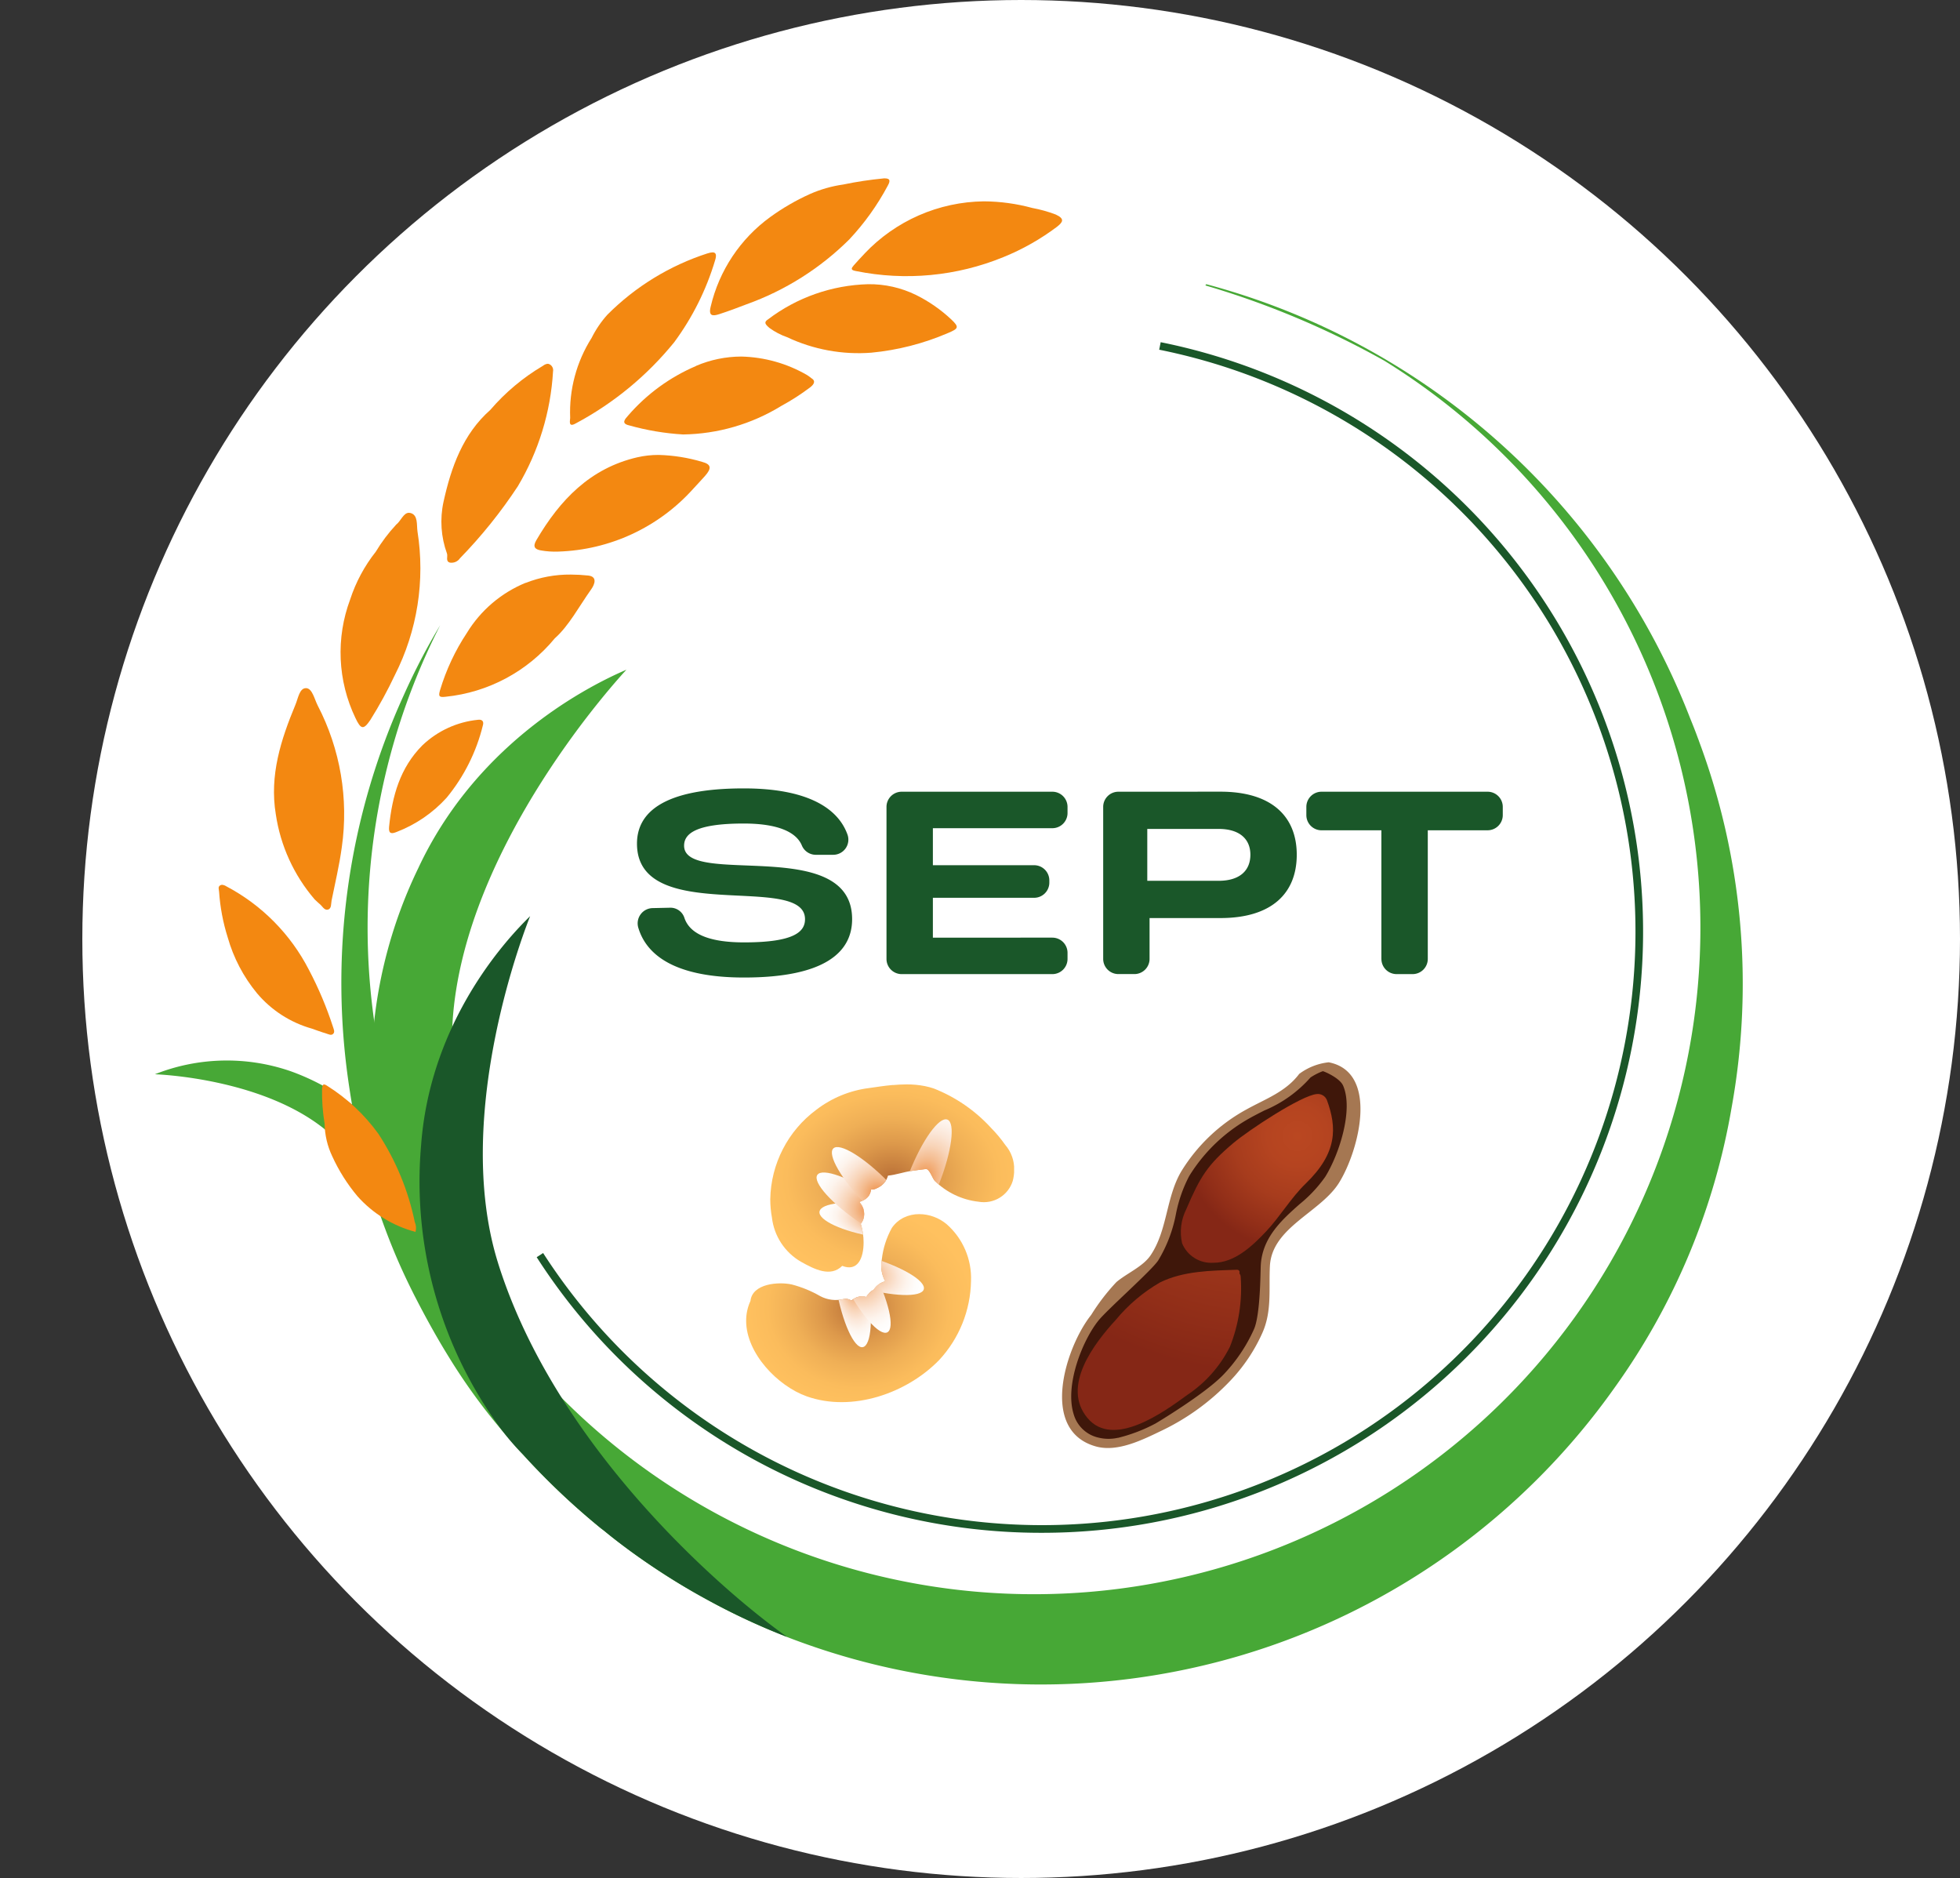 <svg xmlns="http://www.w3.org/2000/svg" xmlns:xlink="http://www.w3.org/1999/xlink" id="logo-sept" width="187.892" height="180" viewBox="0 0 187.892 180"><rect x="0" y="0" width="187.892" height="180" fill="#333333" stroke="none"/><defs><clipPath id="clip-path"><rect id="Rectangle_41" data-name="Rectangle 41" width="173.6" height="155.764" fill="none"></rect></clipPath><clipPath id="clip-path-3"><path id="Path_5" data-name="Path 5" d="M132.989,126.3c-2.475.084-5.111.1-7.375,1.214a15.636,15.636,0,0,0-4.248,3.6c-2.09,2.273-5.223,6.368-2.711,9.388,2.482,2.985,7.379-.607,9.574-2.206a12.009,12.009,0,0,0,4.083-4.61A15.131,15.131,0,0,0,133.348,127a.546.546,0,0,0-.123-.348c.052-.162-.01-.349-.222-.349h-.013" transform="translate(-117.723 -126.301)" fill="none"></path></clipPath><radialGradient id="radial-gradient" cx="2.39" cy="1.041" r="1.936" gradientUnits="objectBoundingBox"><stop offset="0" stop-color="#ba4721"></stop><stop offset="0.015" stop-color="#ba4721"></stop><stop offset="0.273" stop-color="#b54420"></stop><stop offset="0.561" stop-color="#a73c1d"></stop><stop offset="0.862" stop-color="#912e18"></stop><stop offset="1" stop-color="#852716"></stop></radialGradient><clipPath id="clip-path-4"><path id="Path_6" data-name="Path 6" d="M134.012,111.81c-2.488,2.1-3.186,3.25-4.5,6.323a4.855,4.855,0,0,0-.408,3.281,3.023,3.023,0,0,0,3,1.865c2.025.02,3.76-1.624,5.071-3.02s2.382-3.219,3.767-4.556c3.074-2.963,3.007-5.389,2.045-8.016a.931.931,0,0,0-.979-.577c-1.467.13-6.5,3.437-7.994,4.7" transform="translate(-128.955 -107.111)" fill="none"></path></clipPath><radialGradient id="radial-gradient-2" cx="0.75" cy="0.497" r="0.495" gradientUnits="objectBoundingBox"><stop offset="0" stop-color="#ba4721"></stop><stop offset="0.262" stop-color="#b54420"></stop><stop offset="0.554" stop-color="#a73c1d"></stop><stop offset="0.86" stop-color="#912e18"></stop><stop offset="1" stop-color="#852716"></stop></radialGradient><clipPath id="clip-path-6"><rect id="Rectangle_6" data-name="Rectangle 6" width="17.47" height="13.34" fill="none"></rect></clipPath><clipPath id="clip-path-7"><path id="Path_8" data-name="Path 8" d="M95.916,106.114H95.91l-.025,0-.032,0h-.005c-.746.069-1.49.182-2.219.287a10.456,10.456,0,0,0-5.078,2.086,10.91,10.91,0,0,0-4.411,8.568,9.912,9.912,0,0,0,.161,1.771,5.64,5.64,0,0,0,2.774,4.223c1.3.726,2.84,1.517,3.963.4,1.5.59,2.05-.771,2.049-2.243a6.006,6.006,0,0,0-.269-1.788,1.389,1.389,0,0,0,.322-.924,1.667,1.667,0,0,0-.313-.994l-.025-.031c-.043-.049-.086-.1-.128-.148a2.326,2.326,0,0,0,.6-.288,1.2,1.2,0,0,0,.519-.9,1.079,1.079,0,0,0,.6-.15,1.8,1.8,0,0,0,1.034-1.185c.775-.075,1.509-.35,2.288-.457.445-.061.9-.133,1.344-.177.345-.035.634.92.852,1.136a7.1,7.1,0,0,0,4.2,2,2.9,2.9,0,0,0,3.277-2,4.12,4.12,0,0,0,.134-1.043,3.513,3.513,0,0,0-.853-2.4,12.752,12.752,0,0,0-1.359-1.628,14.784,14.784,0,0,0-5.492-3.783,6.927,6.927,0,0,0-.846-.227,8.816,8.816,0,0,0-1.766-.164c-.427,0-.856.024-1.283.062" transform="translate(-84.141 -106.052)" fill="none"></path></clipPath><radialGradient id="radial-gradient-3" cx="0.5" cy="0.485" r="0.563" gradientUnits="objectBoundingBox"><stop offset="0" stop-color="#b86f36"></stop><stop offset="0.084" stop-color="#c37b3c"></stop><stop offset="0.319" stop-color="#dd994b"></stop><stop offset="0.549" stop-color="#efaf56"></stop><stop offset="0.772" stop-color="#fbbc5c"></stop><stop offset="0.976" stop-color="#ffc15f"></stop><stop offset="1" stop-color="#ffc15f"></stop></radialGradient><clipPath id="clip-path-8"><path id="Path_13" data-name="Path 13" d="M93.629,106.407a10.456,10.456,0,0,0-5.078,2.086,10.69,10.69,0,0,0-4.25,10.339,5.64,5.64,0,0,0,2.774,4.223c1.3.726,2.84,1.517,3.963.4,2.128.84,2.35-2.272,1.78-4.031a1.605,1.605,0,0,0,.009-1.918c-.05-.06-.1-.119-.154-.179a2.326,2.326,0,0,0,.6-.288,1.2,1.2,0,0,0,.519-.9,1.079,1.079,0,0,0,.6-.15,1.8,1.8,0,0,0,1.034-1.185c.775-.075,1.509-.35,2.288-.457.445-.061.9-.133,1.344-.177.345-.035.634.92.852,1.136a7.1,7.1,0,0,0,4.2,2,2.9,2.9,0,0,0,3.277-2,3.786,3.786,0,0,0-.719-3.445,12.752,12.752,0,0,0-1.359-1.628,14.784,14.784,0,0,0-5.492-3.783,8.057,8.057,0,0,0-2.612-.391,25.282,25.282,0,0,0-3.57.355" transform="translate(-84.141 -106.052)" fill="none"></path></clipPath><clipPath id="clip-path-9"><rect id="Rectangle_10" data-name="Rectangle 10" width="11.004" height="3.521" fill="none"></rect></clipPath><clipPath id="clip-path-10"><path id="Path_9" data-name="Path 9" d="M89.518,119.824c-.137.831,2.212,1.913,5.248,2.417s5.608.238,5.746-.593-2.21-1.915-5.246-2.419-5.61-.238-5.747.6" transform="translate(-89.513 -118.975)" fill="none"></path></clipPath><radialGradient id="radial-gradient-4" cx="0.5" cy="0.5" r="0.473" gradientUnits="objectBoundingBox"><stop offset="0" stop-color="#ee8e44"></stop><stop offset="0.084" stop-color="#f09f60"></stop><stop offset="0.242" stop-color="#f4bc90"></stop><stop offset="0.4" stop-color="#f8d4b8"></stop><stop offset="0.555" stop-color="#fbe6d7"></stop><stop offset="0.705" stop-color="#fdf4ed"></stop><stop offset="0.849" stop-color="#fefcfa"></stop><stop offset="0.978" stop-color="#fff"></stop><stop offset="1" stop-color="#fff"></stop></radialGradient><clipPath id="clip-path-11"><rect id="Rectangle_12" data-name="Rectangle 12" width="10.15" height="7.19" fill="none"></rect></clipPath><clipPath id="clip-path-12"><path id="Path_10" data-name="Path 10" d="M89.271,115.906c-.47.7,1.389,2.771,4.151,4.63s5.384,2.8,5.854,2.1-1.387-2.773-4.15-4.629-5.384-2.8-5.854-2.1" transform="translate(-89.198 -115.674)" fill="none"></path></clipPath><radialGradient id="radial-gradient-5" cx="0.5" r="0.443" xlink:href="#radial-gradient-4"></radialGradient><clipPath id="clip-path-13"><rect id="Rectangle_14" data-name="Rectangle 14" width="8.702" height="8.888" fill="none"></rect></clipPath><clipPath id="clip-path-14"><path id="Path_11" data-name="Path 11" d="M91.01,113.029c-.6.588.793,3,3.119,5.378s4.7,3.837,5.3,3.248-.792-3-3.119-5.38-4.7-3.835-5.3-3.245" transform="translate(-90.87 -112.897)" fill="none"></path></clipPath><radialGradient id="radial-gradient-6" cx="0.5" r="0.439" xlink:href="#radial-gradient-4"></radialGradient><clipPath id="clip-path-15"><rect id="Rectangle_16" data-name="Rectangle 16" width="5.264" height="11.267" fill="none"></rect></clipPath><clipPath id="clip-path-16"><path id="Path_12" data-name="Path 12" d="M102.812,109.894c-.784-.31-2.411,1.948-3.636,5.043s-1.581,5.858-.8,6.166,2.412-1.947,3.636-5.043,1.58-5.857.8-6.166" transform="translate(-97.963 -109.866)" fill="none"></path></clipPath><radialGradient id="radial-gradient-7" cx="0.5" r="0.607" xlink:href="#radial-gradient-4"></radialGradient><clipPath id="clip-path-18"><rect id="Rectangle_17" data-name="Rectangle 17" width="17.055" height="12.756" fill="none"></rect></clipPath><clipPath id="clip-path-19"><path id="Path_15" data-name="Path 15" d="M96.63,120.548a2.983,2.983,0,0,0-1.154.993,8.1,8.1,0,0,0-.964,3.012,3.3,3.3,0,0,0-.061.608,3.163,3.163,0,0,0,.386,1.5,1.864,1.864,0,0,0-1.093.79,1.924,1.924,0,0,0-.727.712,1.468,1.468,0,0,0-1.18.17,2.165,2.165,0,0,0-.253.171.95.95,0,0,0-.742-.141,3.146,3.146,0,0,1-2.234-.279,11,11,0,0,0-2.717-1.115c-1.273-.285-3.791-.1-3.972,1.575a4.515,4.515,0,0,0-.413,1.915c.008,3.112,3.028,6.245,5.81,7.231,4.351,1.541,9.6-.29,12.7-3.489a11.412,11.412,0,0,0,3.047-7.566,6.89,6.89,0,0,0-2.326-5.439,4.132,4.132,0,0,0-2.634-.973,3.371,3.371,0,0,0-1.478.327" transform="translate(-81.507 -120.221)" fill="none"></path></clipPath><radialGradient id="radial-gradient-8" cy="0.474" r="0.523" xlink:href="#radial-gradient-3"></radialGradient><clipPath id="clip-path-20"><path id="Path_19" data-name="Path 19" d="M95.476,121.542a8.1,8.1,0,0,0-.964,3.012,3.1,3.1,0,0,0,.326,2.106,1.864,1.864,0,0,0-1.093.79,1.924,1.924,0,0,0-.727.712,1.468,1.468,0,0,0-1.18.17,2.165,2.165,0,0,0-.253.171.95.95,0,0,0-.742-.141,3.146,3.146,0,0,1-2.234-.279,11,11,0,0,0-2.717-1.115c-1.273-.285-3.791-.1-3.972,1.575-1.668,3.634,2.037,7.955,5.4,9.146,4.351,1.541,9.6-.29,12.7-3.489,3.128-3.229,4.592-9.723.721-13a4.132,4.132,0,0,0-2.634-.973,3.113,3.113,0,0,0-2.632,1.321" transform="translate(-81.507 -120.221)" fill="none"></path></clipPath><clipPath id="clip-path-21"><rect id="Rectangle_21" data-name="Rectangle 21" width="3.663" height="11.885" fill="none"></rect></clipPath><clipPath id="clip-path-22"><path id="Path_16" data-name="Path 16" d="M91.749,121.223c-.83.147-1.034,2.923-.456,6.2s1.72,5.818,2.549,5.671,1.035-2.923.456-6.2-1.721-5.818-2.549-5.671" transform="translate(-90.964 -121.217)" fill="none"></path></clipPath><radialGradient id="radial-gradient-9" cx="0.5" r="0.475" xlink:href="#radial-gradient-4"></radialGradient><clipPath id="clip-path-23"><rect id="Rectangle_23" data-name="Rectangle 23" width="11.609" height="4.461" fill="none"></rect></clipPath><clipPath id="clip-path-24"><path id="Path_17" data-name="Path 17" d="M99.292,127.888c.235-.81-2.167-2.219-5.363-3.147s-5.98-1.026-6.214-.216,2.166,2.219,5.364,3.148,5.978,1.023,6.213.215" transform="translate(-87.699 -123.976)" fill="none"></path></clipPath><radialGradient id="radial-gradient-10" cx="0.5" r="0.465" xlink:href="#radial-gradient-4"></radialGradient><clipPath id="clip-path-25"><rect id="Rectangle_25" data-name="Rectangle 25" width="6.141" height="10.817" fill="none"></rect></clipPath><clipPath id="clip-path-26"><path id="Path_18" data-name="Path 18" d="M96.117,131.63c.75-.384.125-3.1-1.4-6.062s-3.36-5.05-4.11-4.664-.125,3.1,1.4,6.06,3.361,5.051,4.111,4.666" transform="translate(-90.293 -120.859)" fill="none"></path></clipPath><radialGradient id="radial-gradient-11" cx="0.5" r="0.449" xlink:href="#radial-gradient-4"></radialGradient><clipPath id="clip-path-28"><path id="Path_24" data-name="Path 24" d="M31.995,64.342c-1.4,3.369-2.509,6.776-1.891,10.528a16.138,16.138,0,0,0,3.721,8.152c.272.252.365.351.471.434.259.2.448.627.786.553.385-.084.306-.572.368-.871.341-1.7.745-3.371.978-5.1a22.55,22.55,0,0,0-2.31-13.6c-.313-.615-.513-1.615-1.087-1.659l-.045,0c-.611,0-.746.973-.991,1.562" transform="translate(-29.929 -62.78)" fill="none"></path></clipPath><linearGradient id="linear-gradient" x1="-2.578" y1="4.603" x2="-2.487" y2="4.603" gradientUnits="objectBoundingBox"><stop offset="0" stop-color="#f99f0a"></stop><stop offset="1" stop-color="#f38811"></stop></linearGradient><clipPath id="clip-path-29"><path id="Path_25" data-name="Path 25" d="M57.942,27.551A20.166,20.166,0,0,0,52.9,31.777c-2.611,2.306-3.749,5.476-4.483,8.815a8.95,8.95,0,0,0,.334,4.95c.1.288-.163.747.281.868a.986.986,0,0,0,.966-.418,46.7,46.7,0,0,0,5.546-6.9,24.286,24.286,0,0,0,3.374-11.007.638.638,0,0,0-.322-.679.418.418,0,0,0-.2-.054.851.851,0,0,0-.45.2" transform="translate(-48.208 -27.354)" fill="none"></path></clipPath><linearGradient id="linear-gradient-2" x1="-1.895" y1="10.52" x2="-1.851" y2="10.52" xlink:href="#linear-gradient"></linearGradient><clipPath id="clip-path-30"><path id="Path_26" data-name="Path 26" d="M42.519,44.777a15.481,15.481,0,0,0-1.94,2.58,14.753,14.753,0,0,0-2.458,4.579,14.519,14.519,0,0,0,.5,11.344c.523,1.109.774,1.185,1.434.205a40.947,40.947,0,0,0,2.35-4.3,22.6,22.6,0,0,0,2.17-13.78c-.089-.638.067-1.557-.658-1.756a.579.579,0,0,0-.159-.023c-.539,0-.787.819-1.242,1.147" transform="translate(-37.207 -43.63)" fill="none"></path></clipPath><linearGradient id="linear-gradient-3" x1="-1.13" y1="8.178" x2="-1.091" y2="8.178" xlink:href="#linear-gradient"></linearGradient><clipPath id="clip-path-31"><path id="Path_27" data-name="Path 27" d="M94.183,7.108a35.345,35.345,0,0,0-3.844.582,12.148,12.148,0,0,0-3.222.922,21.642,21.642,0,0,0-3.777,2.19,14.783,14.783,0,0,0-5.719,8.6c-.234.936.225.908.827.713.882-.285,1.753-.61,2.617-.945a26.775,26.775,0,0,0,9.841-6.212A24.075,24.075,0,0,0,94.6,7.8c.273-.492.218-.7-.325-.7l-.092,0" transform="translate(-77.559 -7.106)" fill="none"></path></clipPath><linearGradient id="linear-gradient-4" x1="-3.577" y1="7.255" x2="-3.53" y2="7.255" xlink:href="#linear-gradient"></linearGradient><clipPath id="clip-path-32"><path id="Path_28" data-name="Path 28" d="M75.447,15.277a23.944,23.944,0,0,0-9.6,5.878,10.035,10.035,0,0,0-1.516,2.231,13.288,13.288,0,0,0-2.053,7.667c.007.189-.233.964.526.528A30.844,30.844,0,0,0,72.248,23.8a25.435,25.435,0,0,0,3.918-7.839c.179-.56.075-.779-.239-.779a1.6,1.6,0,0,0-.48.1" transform="translate(-62.245 -15.177)" fill="none"></path></clipPath><linearGradient id="linear-gradient-5" x1="-2.807" y1="8.65" x2="-2.76" y2="8.65" xlink:href="#linear-gradient"></linearGradient><clipPath id="clip-path-33"><path id="Path_29" data-name="Path 29" d="M35.174,106.457a18.508,18.508,0,0,0,.245,3.364,7.524,7.524,0,0,0,.733,3.126,16.781,16.781,0,0,0,2.433,3.846,11.34,11.34,0,0,0,5.548,3.4,1.413,1.413,0,0,0-.069-.945,24.555,24.555,0,0,0-3.486-8.453,17.637,17.637,0,0,0-4.916-4.607.641.641,0,0,0-.295-.133c-.113,0-.155.128-.192.4" transform="translate(-35.135 -106.052)" fill="none"></path></clipPath><linearGradient id="linear-gradient-6" x1="-1.791" y1="3.794" x2="-1.734" y2="3.794" xlink:href="#linear-gradient"></linearGradient><clipPath id="clip-path-34"><path id="Path_30" data-name="Path 30" d="M24.036,84.305c-.25.147-.124.384-.111.607a18.748,18.748,0,0,0,.827,4.384,14.7,14.7,0,0,0,2.8,5.345,10.665,10.665,0,0,0,5.269,3.4c.4.138.876.32,1.366.464.228.068.514.247.706,0,.14-.183.015-.422-.053-.646a34.53,34.53,0,0,0-2.3-5.448A18.723,18.723,0,0,0,24.6,84.39a.842.842,0,0,0-.384-.133.351.351,0,0,0-.18.048" transform="translate(-23.882 -84.257)" fill="none"></path></clipPath><linearGradient id="linear-gradient-7" x1="-1.011" y1="4.571" x2="-0.961" y2="4.571" xlink:href="#linear-gradient"></linearGradient><clipPath id="clip-path-35"><path id="Path_31" data-name="Path 31" d="M68.256,37.53c-4.536,1.046-7.441,4.1-9.695,7.951-.376.645-.115.878.428.976a7.876,7.876,0,0,0,1.675.114,18.138,18.138,0,0,0,12.91-5.988q.376-.407.753-.816c.138-.148.274-.3.407-.449.639-.725.611-1.107-.271-1.345a16.044,16.044,0,0,0-4.18-.666,8.955,8.955,0,0,0-2.028.224" transform="translate(-58.385 -37.306)" fill="none"></path></clipPath><linearGradient id="linear-gradient-8" x1="-5.129" y1="7.128" x2="-5.046" y2="7.128" xlink:href="#linear-gradient"></linearGradient><clipPath id="clip-path-36"><path id="Path_32" data-name="Path 32" d="M51.015,66.232a9.028,9.028,0,0,0-5.32,2.445c-2.155,2.162-2.9,4.888-3.194,7.808-.073.719.269.683.738.491a12.529,12.529,0,0,0,4.771-3.266,17.428,17.428,0,0,0,3.483-6.946c.111-.377-.072-.541-.355-.541a.878.878,0,0,0-.124.01" transform="translate(-42.492 -66.222)" fill="none"></path></clipPath><linearGradient id="linear-gradient-9" x1="-2.437" y1="7.202" x2="-2.375" y2="7.202" xlink:href="#linear-gradient"></linearGradient><clipPath id="clip-path-37"><path id="Path_33" data-name="Path 33" d="M56.258,51.163a11.891,11.891,0,0,0-5.628,4.8,20.684,20.684,0,0,0-2.577,5.505c-.167.57-.087.693.534.616a15.612,15.612,0,0,0,10.47-5.6c1.356-1.2,2.313-3.044,3.5-4.713.325-.457.608-1.208-.3-1.306a15.961,15.961,0,0,0-1.67-.092,11.462,11.462,0,0,0-4.323.8" transform="translate(-47.978 -50.368)" fill="none"></path></clipPath><linearGradient id="linear-gradient-10" x1="-3.179" y1="6.885" x2="-3.114" y2="6.885" xlink:href="#linear-gradient"></linearGradient><clipPath id="clip-path-38"><path id="Path_34" data-name="Path 34" d="M75.062,27.473a17.865,17.865,0,0,0-6.5,4.746c-.294.331-.7.757.075.934a24.4,24.4,0,0,0,5.194.877A18.481,18.481,0,0,0,83.236,31.3a22.323,22.323,0,0,0,2.771-1.781c.363-.283.577-.608.125-.883a4.981,4.981,0,0,0-.416-.3,13.166,13.166,0,0,0-6.31-1.774,11.128,11.128,0,0,0-4.345.9" transform="translate(-68.192 -26.568)" fill="none"></path></clipPath><linearGradient id="linear-gradient-11" x1="-7.78" y1="7.261" x2="-7.675" y2="7.261" xlink:href="#linear-gradient"></linearGradient><clipPath id="clip-path-39"><path id="Path_35" data-name="Path 35" d="M94.263,14.629c-.343.37-.7.732-1.026,1.115-.241.281-.34.457.209.549a24.472,24.472,0,0,0,14.143-1.341,22.777,22.777,0,0,0,5.123-2.9c.57-.448.775-.764-.108-1.175a12.931,12.931,0,0,0-2.256-.631,18.079,18.079,0,0,0-4.648-.635,16,16,0,0,0-11.438,5.014" transform="translate(-93.044 -9.615)" fill="none"></path></clipPath><linearGradient id="linear-gradient-12" x1="-3.714" y1="9.59" x2="-3.673" y2="9.59" xlink:href="#linear-gradient"></linearGradient><clipPath id="clip-path-40"><path id="Path_36" data-name="Path 36" d="M83.867,22.027c-.444.278-.267.485.135.829a6.446,6.446,0,0,0,1.685.881,16.033,16.033,0,0,0,8.08,1.486,24.442,24.442,0,0,0,7.35-1.884c1-.422,1.1-.554.312-1.3a14.07,14.07,0,0,0-3.37-2.342,10.153,10.153,0,0,0-4.612-1.037,16.605,16.605,0,0,0-9.581,3.366" transform="translate(-83.607 -18.661)" fill="none"></path></clipPath><linearGradient id="linear-gradient-13" x1="-6" y1="7.301" x2="-5.931" y2="7.301" xlink:href="#linear-gradient"></linearGradient></defs><circle id="Ellipse_1" data-name="Ellipse 1" cx="90" cy="90" r="90" transform="translate(7.892)" fill="#fff"></circle><g id="Group_95" data-name="Group 95" transform="translate(0 10.864)"><g id="Group_94" data-name="Group 94" clip-path="url(#clip-path)"><g id="Group_6" data-name="Group 6"><g id="Group_5" data-name="Group 5" clip-path="url(#clip-path)"><path id="Path_3" data-name="Path 3" d="M141.585,103.64a5.752,5.752,0,0,0-2.836,1.113c-1.3,1.732-3.249,2.4-5.078,3.418a16.711,16.711,0,0,0-6.226,5.921c-1.478,2.5-1.316,5.654-2.953,8.061-.734,1.079-2.285,1.717-3.269,2.555a19.9,19.9,0,0,0-2.415,3.143c-2.42,3.026-5.036,11.081.452,12.61,2.1.584,4.532-.667,6.376-1.55a22.366,22.366,0,0,0,6.506-4.75,16.237,16.237,0,0,0,3.074-4.581c.933-2.09.61-4.2.723-6.41.192-3.717,4.866-5.144,6.632-7.99,1.9-3.056,3.859-10.582-.986-11.538" transform="translate(-14.202 -12.687)" fill="#a57752"></path><path id="Path_4" data-name="Path 4" d="M121.491,139.75a4.069,4.069,0,0,1-1.872-.019,3.189,3.189,0,0,1-2.356-2.2c-.9-2.783.823-7.1,2.357-9.011.842-1.053,5.043-4.752,5.724-5.753a13.381,13.381,0,0,0,1.712-4.481,13.309,13.309,0,0,1,1.271-3.627,15.9,15.9,0,0,1,5.9-5.6c.406-.227.837-.445,1.294-.677a12.117,12.117,0,0,0,4.434-3.169,5.834,5.834,0,0,1,1.174-.6c.07-.015,1.62.629,1.948,1.381,1,2.295-.355,6.552-1.713,8.743a12.974,12.974,0,0,1-2.474,2.635c-1.672,1.489-3.568,3.179-3.706,5.871-.031.593-.033,4.717-.649,6.1a15.363,15.363,0,0,1-2.909,4.333c-1.79,1.884-6.523,4.7-6.523,4.7a15.6,15.6,0,0,1-3.61,1.382" transform="translate(-14.324 -12.806)" fill="#3f170a"></path></g></g><g id="Group_8" data-name="Group 8" transform="translate(103.312 110.84)"><g id="Group_7" data-name="Group 7" clip-path="url(#clip-path-3)"><rect id="Rectangle_4" data-name="Rectangle 4" width="17.994" height="18.04" transform="translate(-2.4 17.151) rotate(-87.263)" fill="url(#radial-gradient)"></rect></g></g><g id="Group_10" data-name="Group 10" transform="translate(113.17 93.999)"><g id="Group_9" data-name="Group 9" clip-path="url(#clip-path-4)"><rect id="Rectangle_5" data-name="Rectangle 5" width="22.247" height="22.213" transform="translate(-8.285 8.513) rotate(-46.481)" fill="url(#radial-gradient-2)"></rect></g></g><g id="Group_15" data-name="Group 15"><g id="Group_14" data-name="Group 14" clip-path="url(#clip-path)"><g id="Group_13" data-name="Group 13" transform="translate(75.978 94.51)" style="mix-blend-mode: multiply;isolation: isolate"><g id="Group_12" data-name="Group 12"><g id="Group_11" data-name="Group 11" clip-path="url(#clip-path-6)"><path id="Path_7" data-name="Path 7" d="M89.752,120.875c1.631.665,2.161-2.48,1.667-3.725.3-.313,2.048-1.222,1.711-1.632l-.122-.129a1.62,1.62,0,0,0,.441-.179.726.726,0,0,0,.355-.607.829.829,0,0,0,.443-.082,1.115,1.115,0,0,0,.732-.787c.579-.023,1.12-.189,1.7-.232.332-.025.669-.059,1-.074a8.133,8.133,0,0,1,2.071.29c.865.8.676,1.915,1.839,2.081a1.962,1.962,0,0,0,2.387-1.271,2.654,2.654,0,0,0-.67-2.426,10.325,10.325,0,0,0-1.082-1.184,12.84,12.84,0,0,0-4.267-2.841,10.862,10.862,0,0,0-4.647-.259,7.48,7.48,0,0,0-3.738,1.262,6.519,6.519,0,0,0-2.8,7.04c.315,1.279-.316,2.192.951,2.893,1,.555,1.225,2.6,2.027,1.863" transform="translate(-86.576 -107.694)" fill="#443325"></path></g></g></g></g></g><g id="Group_17" data-name="Group 17" transform="translate(73.841 93.07)"><g id="Group_16" data-name="Group 16" clip-path="url(#clip-path-7)"><rect id="Rectangle_8" data-name="Rectangle 8" width="23.379" height="18.521" transform="translate(-0.004 0)" fill="url(#radial-gradient-3)"></rect></g></g><g id="Group_39" data-name="Group 39" transform="translate(73.841 93.07)"><g id="Group_38" data-name="Group 38" clip-path="url(#clip-path-8)"><g id="Group_22" data-name="Group 22" transform="translate(4.714 11.341)" style="mix-blend-mode: multiply;isolation: isolate"><g id="Group_21" data-name="Group 21"><g id="Group_20" data-name="Group 20" clip-path="url(#clip-path-9)"><g id="Group_19" data-name="Group 19" transform="translate(0 0)"><g id="Group_18" data-name="Group 18" clip-path="url(#clip-path-10)"><rect id="Rectangle_9" data-name="Rectangle 9" width="5.808" height="11.774" transform="translate(-0.78 3.662) rotate(-80.577)" fill="url(#radial-gradient-4)"></rect></g></g></g></g></g><g id="Group_27" data-name="Group 27" transform="translate(4.438 8.444)" style="mix-blend-mode: multiply;isolation: isolate"><g id="Group_26" data-name="Group 26"><g id="Group_25" data-name="Group 25" clip-path="url(#clip-path-11)"><g id="Group_24" data-name="Group 24" transform="translate(0 0)"><g id="Group_23" data-name="Group 23" clip-path="url(#clip-path-12)"><rect id="Rectangle_11" data-name="Rectangle 11" width="12.851" height="13.618" transform="matrix(0.558, -0.83, 0.83, 0.558, -4.16, 5.128)" fill="url(#radial-gradient-5)"></rect></g></g></g></g></g><g id="Group_32" data-name="Group 32" transform="translate(5.905 6.007)" style="mix-blend-mode: multiply;isolation: isolate"><g id="Group_31" data-name="Group 31"><g id="Group_30" data-name="Group 30" clip-path="url(#clip-path-13)"><g id="Group_29" data-name="Group 29" transform="translate(0 0)"><g id="Group_28" data-name="Group 28" clip-path="url(#clip-path-14)"><rect id="Rectangle_13" data-name="Rectangle 13" width="13.738" height="13.741" transform="translate(-5.363 4.327) rotate(-44.315)" fill="url(#radial-gradient-6)"></rect></g></g></g></g></g><g id="Group_37" data-name="Group 37" transform="translate(12.13 3.347)" style="mix-blend-mode: multiply;isolation: isolate"><g id="Group_36" data-name="Group 36"><g id="Group_35" data-name="Group 35" clip-path="url(#clip-path-15)"><g id="Group_34" data-name="Group 34" transform="translate(0 0)"><g id="Group_33" data-name="Group 33" clip-path="url(#clip-path-16)"><rect id="Rectangle_15" data-name="Rectangle 15" width="13.209" height="9.929" transform="translate(-4.413 9.951) rotate(-68.429)" fill="url(#radial-gradient-7)"></rect></g></g></g></g></g></g></g><g id="Group_44" data-name="Group 44"><g id="Group_43" data-name="Group 43" clip-path="url(#clip-path)"><g id="Group_42" data-name="Group 42" transform="translate(75.004 108.865)" style="mix-blend-mode: multiply;isolation: isolate"><g id="Group_41" data-name="Group 41"><g id="Group_40" data-name="Group 40" clip-path="url(#clip-path-18)"><path id="Path_14" data-name="Path 14" d="M100.683,124.738a3.078,3.078,0,0,0-4.166.248,5.3,5.3,0,0,0-.763,2.131,1.99,1.99,0,0,0,.257,1.491,1.475,1.475,0,0,0-.864.558,1.447,1.447,0,0,0-.575.505,1.278,1.278,0,0,0-.934.118,1.89,1.89,0,0,0-.2.121.819.819,0,0,0-.586-.1,2.756,2.756,0,0,1-1.767-.2,9.328,9.328,0,0,0-2.149-.79c-1.007-.2-3-.068-3.142,1.115-1.32,2.572,1.61,5.63,4.269,6.473a10.868,10.868,0,0,0,10.049-2.47c2.475-2.284,3.631-6.881.571-9.2" transform="translate(-85.466 -124.05)" fill="#443325"></path></g></g></g></g></g><g id="Group_46" data-name="Group 46" transform="translate(71.529 105.504)"><g id="Group_45" data-name="Group 45" clip-path="url(#clip-path-19)"><rect id="Rectangle_19" data-name="Rectangle 19" width="21.566" height="19.009" transform="translate(-0.002)" fill="url(#radial-gradient-8)"></rect></g></g><g id="Group_63" data-name="Group 63" transform="translate(71.53 105.504)"><g id="Group_62" data-name="Group 62" clip-path="url(#clip-path-20)"><g id="Group_51" data-name="Group 51" transform="translate(8.299 0.874)" style="mix-blend-mode: multiply;isolation: isolate"><g id="Group_50" data-name="Group 50"><g id="Group_49" data-name="Group 49" clip-path="url(#clip-path-21)"><g id="Group_48" data-name="Group 48" transform="translate(0 0)"><g id="Group_47" data-name="Group 47" clip-path="url(#clip-path-22)"><rect id="Rectangle_20" data-name="Rectangle 20" width="6.212" height="12.704" transform="translate(-2.33 0.227) rotate(-10.004)" fill="url(#radial-gradient-9)"></rect></g></g></g></g></g><g id="Group_56" data-name="Group 56" transform="translate(5.433 3.295)" style="mix-blend-mode: multiply;isolation: isolate"><g id="Group_55" data-name="Group 55"><g id="Group_54" data-name="Group 54" clip-path="url(#clip-path-23)"><g id="Group_53" data-name="Group 53" transform="translate(0 0)"><g id="Group_52" data-name="Group 52" clip-path="url(#clip-path-24)"><rect id="Rectangle_22" data-name="Rectangle 22" width="8.144" height="12.96" transform="translate(-1.554 4.333) rotate(-73.802)" fill="url(#radial-gradient-10)"></rect></g></g></g></g></g><g id="Group_61" data-name="Group 61" transform="translate(7.71 0.56)" style="mix-blend-mode: multiply;isolation: isolate"><g id="Group_60" data-name="Group 60"><g id="Group_59" data-name="Group 59" clip-path="url(#clip-path-25)"><g id="Group_58" data-name="Group 58" transform="translate(0 0)"><g id="Group_57" data-name="Group 57" clip-path="url(#clip-path-26)"><rect id="Rectangle_24" data-name="Rectangle 24" width="11.483" height="13.427" transform="translate(-5.103 2.057) rotate(-27.173)" fill="url(#radial-gradient-11)"></rect></g></g></g></g></g></g></g><g id="Group_65" data-name="Group 65"><g id="Group_64" data-name="Group 64" clip-path="url(#clip-path)"><path id="Path_20" data-name="Path 20" d="M71.076,85.2l1.718-.038a1.406,1.406,0,0,1,1.342,1c.479,1.384,2.1,2.324,5.709,2.324,4.82,0,5.844-1.024,5.844-2.223,0-4.52-16.108.674-16.108-7.243,0-2.9,2.4-5.294,10.239-5.294,6.047,0,9.044,1.863,9.954,4.464a1.451,1.451,0,0,1-1.389,1.9H86.771A1.451,1.451,0,0,1,85.4,79.23c-.476-1.2-2.074-2.136-5.584-2.136-4.7,0-5.718,1.024-5.718,2.123,0,4.02,16.107-1.049,16.107,7.043,0,3.1-2.522,5.594-10.363,5.594-6.276,0-9.287-1.94-10.133-4.768A1.463,1.463,0,0,1,71.076,85.2M109.4,77.543H97.947v3.546h9.707a1.456,1.456,0,0,1,1.456,1.455v.211a1.456,1.456,0,0,1-1.456,1.456H97.947v3.82H109.4a1.456,1.456,0,0,1,1.455,1.456v.585a1.455,1.455,0,0,1-1.455,1.455H94.957A1.455,1.455,0,0,1,93.5,90.073V75.5a1.456,1.456,0,0,1,1.456-1.455H109.4a1.456,1.456,0,0,1,1.455,1.455v.586a1.455,1.455,0,0,1-1.455,1.455m16.111-3.5c4.946,0,7.318,2.4,7.318,6.044,0,3.671-2.372,6.069-7.318,6.069h-6.792v3.914a1.455,1.455,0,0,1-1.455,1.455h-1.535a1.455,1.455,0,0,1-1.456-1.455V75.5a1.456,1.456,0,0,1,1.456-1.455Zm-.174,8.542c2.048,0,3.047-1,3.047-2.5,0-1.473-1-2.472-3.047-2.472H118.5v4.97Zm15.605,7.485V77.743h-5.737a1.455,1.455,0,0,1-1.456-1.455V75.5a1.456,1.456,0,0,1,1.456-1.455h15.919a1.455,1.455,0,0,1,1.455,1.455v.786a1.455,1.455,0,0,1-1.455,1.455H145.39v12.33a1.455,1.455,0,0,1-1.455,1.455H142.4a1.455,1.455,0,0,1-1.455-1.455" transform="translate(-8.518 -9.025)" fill="#1a5729"></path><path id="Path_21" data-name="Path 21" d="M63.218,143.556a72.6,72.6,0,0,1-6.727-6.917q-2.188-2.547-4.16-5.33c-1.157-1.627-2.24-3.28-3.249-4.993q-.259-.47-.552-.928a.907.907,0,0,0-.059-.1,77.8,77.8,0,0,1-5-10.382.009.009,0,0,1-.005-.011l-.019-.042a26.941,26.941,0,0,1-1.122-3.041c-.01-.022-.016-.051-.025-.072a44.967,44.967,0,0,1,2.759-31.951C50.348,68.461,60.2,62.835,65.015,60.764c-.369.409-15.649,16.779-16.672,33.866l0,.008c-1.248,20.908,10.2,41.983,14.877,48.918" transform="translate(-4.965 -7.438)" fill="#47a836"></path><path id="Path_22" data-name="Path 22" d="M45.085,128.067c-.876-1.415-1.679-2.87-2.442-4.357-.112-.213-.219-.433-.326-.646-.332-.77-.691-1.555-1.084-2.353A33.621,33.621,0,0,0,33.759,110.5h-.005c-6.031-5.357-16.577-5.727-16.835-5.739a18.725,18.725,0,0,1,12.988-.3,21.886,21.886,0,0,1,8.08,5.093,19.51,19.51,0,0,1,3.481,4.638l.018.034a13.161,13.161,0,0,1,.64,1.387.092.092,0,0,1,.005.023v.005a36.283,36.283,0,0,1,1.792,5.127.385.385,0,0,0,.017.051c.033.168.078.331.123.494.236.909.421,1.819.579,2.745.179,1.062.308,2.111.392,3.167q.034.421.051.842" transform="translate(-2.071 -12.661)" fill="#47a836"></path><path id="Path_23" data-name="Path 23" d="M170.578,97.493a64.668,64.668,0,0,1-11.221,26.916,67.367,67.367,0,0,1-79.331,23.916s-.008,0-.008-.007a64.26,64.26,0,0,1-7.73-3.609q-2.608-1.419-5.112-3.1c-1.466-.983-2.882-2.01-4.254-3.109q-.363-.308-.748-.594a.815.815,0,0,0-.081-.066,68.928,68.928,0,0,1-7.4-7.019.007.007,0,0,1-.008-.007l-.029-.03c-.645-.7-1.276-1.43-1.885-2.163-.015-.015-.029-.037-.044-.052-.455-.535-.894-1.071-1.328-1.62a57.125,57.125,0,0,1-3.821-5.486c-1.143-1.848-2.192-3.748-3.19-5.691-.147-.279-.286-.565-.425-.843-.5-1.013-.976-2.04-1.416-3.073A64.285,64.285,0,0,1,38.31,97.28c-.1-.58-.19-1.166-.278-1.753a66.5,66.5,0,0,1,5.251-37.5,62.853,62.853,0,0,1,3.484-6.688A63.883,63.883,0,1,0,137.282,26a82.46,82.46,0,0,0-17.168-7.223l.088-.118a68.819,68.819,0,0,1,46.387,41.605c.264.646.52,1.291.756,1.944.036.081.066.168.095.256a66.534,66.534,0,0,1,3.139,35.027" transform="translate(-4.566 -2.284)" fill="#47a836"></path></g></g><g id="Group_67" data-name="Group 67" transform="translate(26.265 55.095)"><g id="Group_66" data-name="Group 66" clip-path="url(#clip-path-28)"><rect id="Rectangle_27" data-name="Rectangle 27" width="9.62" height="21.939" transform="translate(-2.505 0.201) rotate(-5.58)" fill="url(#linear-gradient)"></rect></g></g><g id="Group_69" data-name="Group 69" transform="translate(42.306 24.005)"><g id="Group_68" data-name="Group 68" clip-path="url(#clip-path-29)"><rect id="Rectangle_28" data-name="Rectangle 28" width="19.868" height="12.194" transform="translate(-1.485 19.066) rotate(-86.021)" fill="url(#linear-gradient-2)"></rect></g></g><g id="Group_71" data-name="Group 71" transform="translate(32.652 38.289)"><g id="Group_70" data-name="Group 70" clip-path="url(#clip-path-30)"><rect id="Rectangle_29" data-name="Rectangle 29" width="22.367" height="13.945" transform="translate(-6.013 19.201) rotate(-73.74)" fill="url(#linear-gradient-3)"></rect></g></g><g id="Group_73" data-name="Group 73" transform="translate(68.065 6.236)"><g id="Group_72" data-name="Group 72" clip-path="url(#clip-path-31)"><rect id="Rectangle_30" data-name="Rectangle 30" width="18.798" height="21.159" transform="matrix(0.373, -0.928, 0.928, 0.373, -4.749, 11.395)" fill="url(#linear-gradient-4)"></rect></g></g><g id="Group_75" data-name="Group 75" transform="translate(54.626 13.319)"><g id="Group_74" data-name="Group 74" clip-path="url(#clip-path-32)"><rect id="Rectangle_31" data-name="Rectangle 31" width="18.619" height="16.445" transform="translate(-2.457 16.533) rotate(-82.235)" fill="url(#linear-gradient-5)"></rect></g></g><g id="Group_77" data-name="Group 77" transform="translate(30.834 93.07)"><g id="Group_76" data-name="Group 76" clip-path="url(#clip-path-33)"><rect id="Rectangle_32" data-name="Rectangle 32" width="15.43" height="16.897" transform="matrix(0.841, -0.541, 0.541, 0.841, -6.545, 4.134)" fill="url(#linear-gradient-6)"></rect></g></g><g id="Group_79" data-name="Group 79" transform="translate(20.959 73.943)"><g id="Group_78" data-name="Group 78" clip-path="url(#clip-path-34)"><rect id="Rectangle_33" data-name="Rectangle 33" width="17.53" height="18.327" transform="matrix(0.819, -0.574, 0.574, 0.819, -6.908, 4.771)" fill="url(#linear-gradient-7)"></rect></g></g><g id="Group_81" data-name="Group 81" transform="translate(51.238 32.739)"><g id="Group_80" data-name="Group 80" clip-path="url(#clip-path-35)"><rect id="Rectangle_34" data-name="Rectangle 34" width="10.595" height="17.859" transform="matrix(0.078, -0.997, 0.997, 0.078, -0.92, 9.228)" fill="url(#linear-gradient-8)"></rect></g></g><g id="Group_83" data-name="Group 83" transform="translate(37.29 58.116)"><g id="Group_82" data-name="Group 82" clip-path="url(#clip-path-36)"><rect id="Rectangle_35" data-name="Rectangle 35" width="14.238" height="13.757" transform="translate(-5.163 7.525) rotate(-55.871)" fill="url(#linear-gradient-9)"></rect></g></g><g id="Group_85" data-name="Group 85" transform="translate(42.105 44.202)"><g id="Group_84" data-name="Group 84" clip-path="url(#clip-path-37)"><rect id="Rectangle_36" data-name="Rectangle 36" width="13.496" height="16.55" transform="translate(-1.459 11.631) rotate(-83.29)" fill="url(#linear-gradient-10)"></rect></g></g><g id="Group_87" data-name="Group 87" transform="translate(59.844 23.316)"><g id="Group_86" data-name="Group 86" clip-path="url(#clip-path-38)"><rect id="Rectangle_37" data-name="Rectangle 37" width="8.318" height="19.032" transform="translate(-0.658 7.48) rotate(-87.455)" fill="url(#linear-gradient-11)"></rect></g></g><g id="Group_89" data-name="Group 89" transform="translate(81.654 8.438)"><g id="Group_88" data-name="Group 88" clip-path="url(#clip-path-39)"><rect id="Rectangle_38" data-name="Rectangle 38" width="21.788" height="15.794" transform="translate(-3.109 1.451) rotate(-26.114)" fill="url(#linear-gradient-12)"></rect></g></g><g id="Group_91" data-name="Group 91" transform="translate(73.372 16.377)"><g id="Group_90" data-name="Group 90" clip-path="url(#clip-path-40)"><rect id="Rectangle_39" data-name="Rectangle 39" width="12.705" height="19.99" transform="translate(-2.331 6.063) rotate(-70.498)" fill="url(#linear-gradient-13)"></rect></g></g><g id="Group_93" data-name="Group 93"><g id="Group_92" data-name="Group 92" clip-path="url(#clip-path)"><path id="Path_37" data-name="Path 37" d="M107.073,139.111a57.46,57.46,0,0,1-48.448-26.416l.616-.4A56.891,56.891,0,1,0,118.3,25.714l.143-.72a57.626,57.626,0,0,1-11.374,114.117" transform="translate(-7.176 -3.06)" fill="#1a5729"></path><path id="Path_38" data-name="Path 38" d="M81.066,156.765a64.124,64.124,0,0,1-7.73-3.609q-2.608-1.419-5.112-3.1c-1.466-.982-2.882-2.009-4.254-3.109q-.363-.308-.748-.594a.929.929,0,0,0-.081-.066,69.017,69.017,0,0,1-7.4-7.019.007.007,0,0,1-.007-.007l-.029-.029a23.876,23.876,0,0,1-1.885-2.164c-.015-.015-.03-.037-.044-.051a39.953,39.953,0,0,1-7.8-27.312c.79-11.037,7.144-18.8,10.458-22.024-.176.455-7.613,18.813-3.065,33.275v.007c5.567,17.7,21.657,31.536,27.7,35.8" transform="translate(-5.614 -10.733)" fill="#1a5729"></path></g></g></g></g></svg>